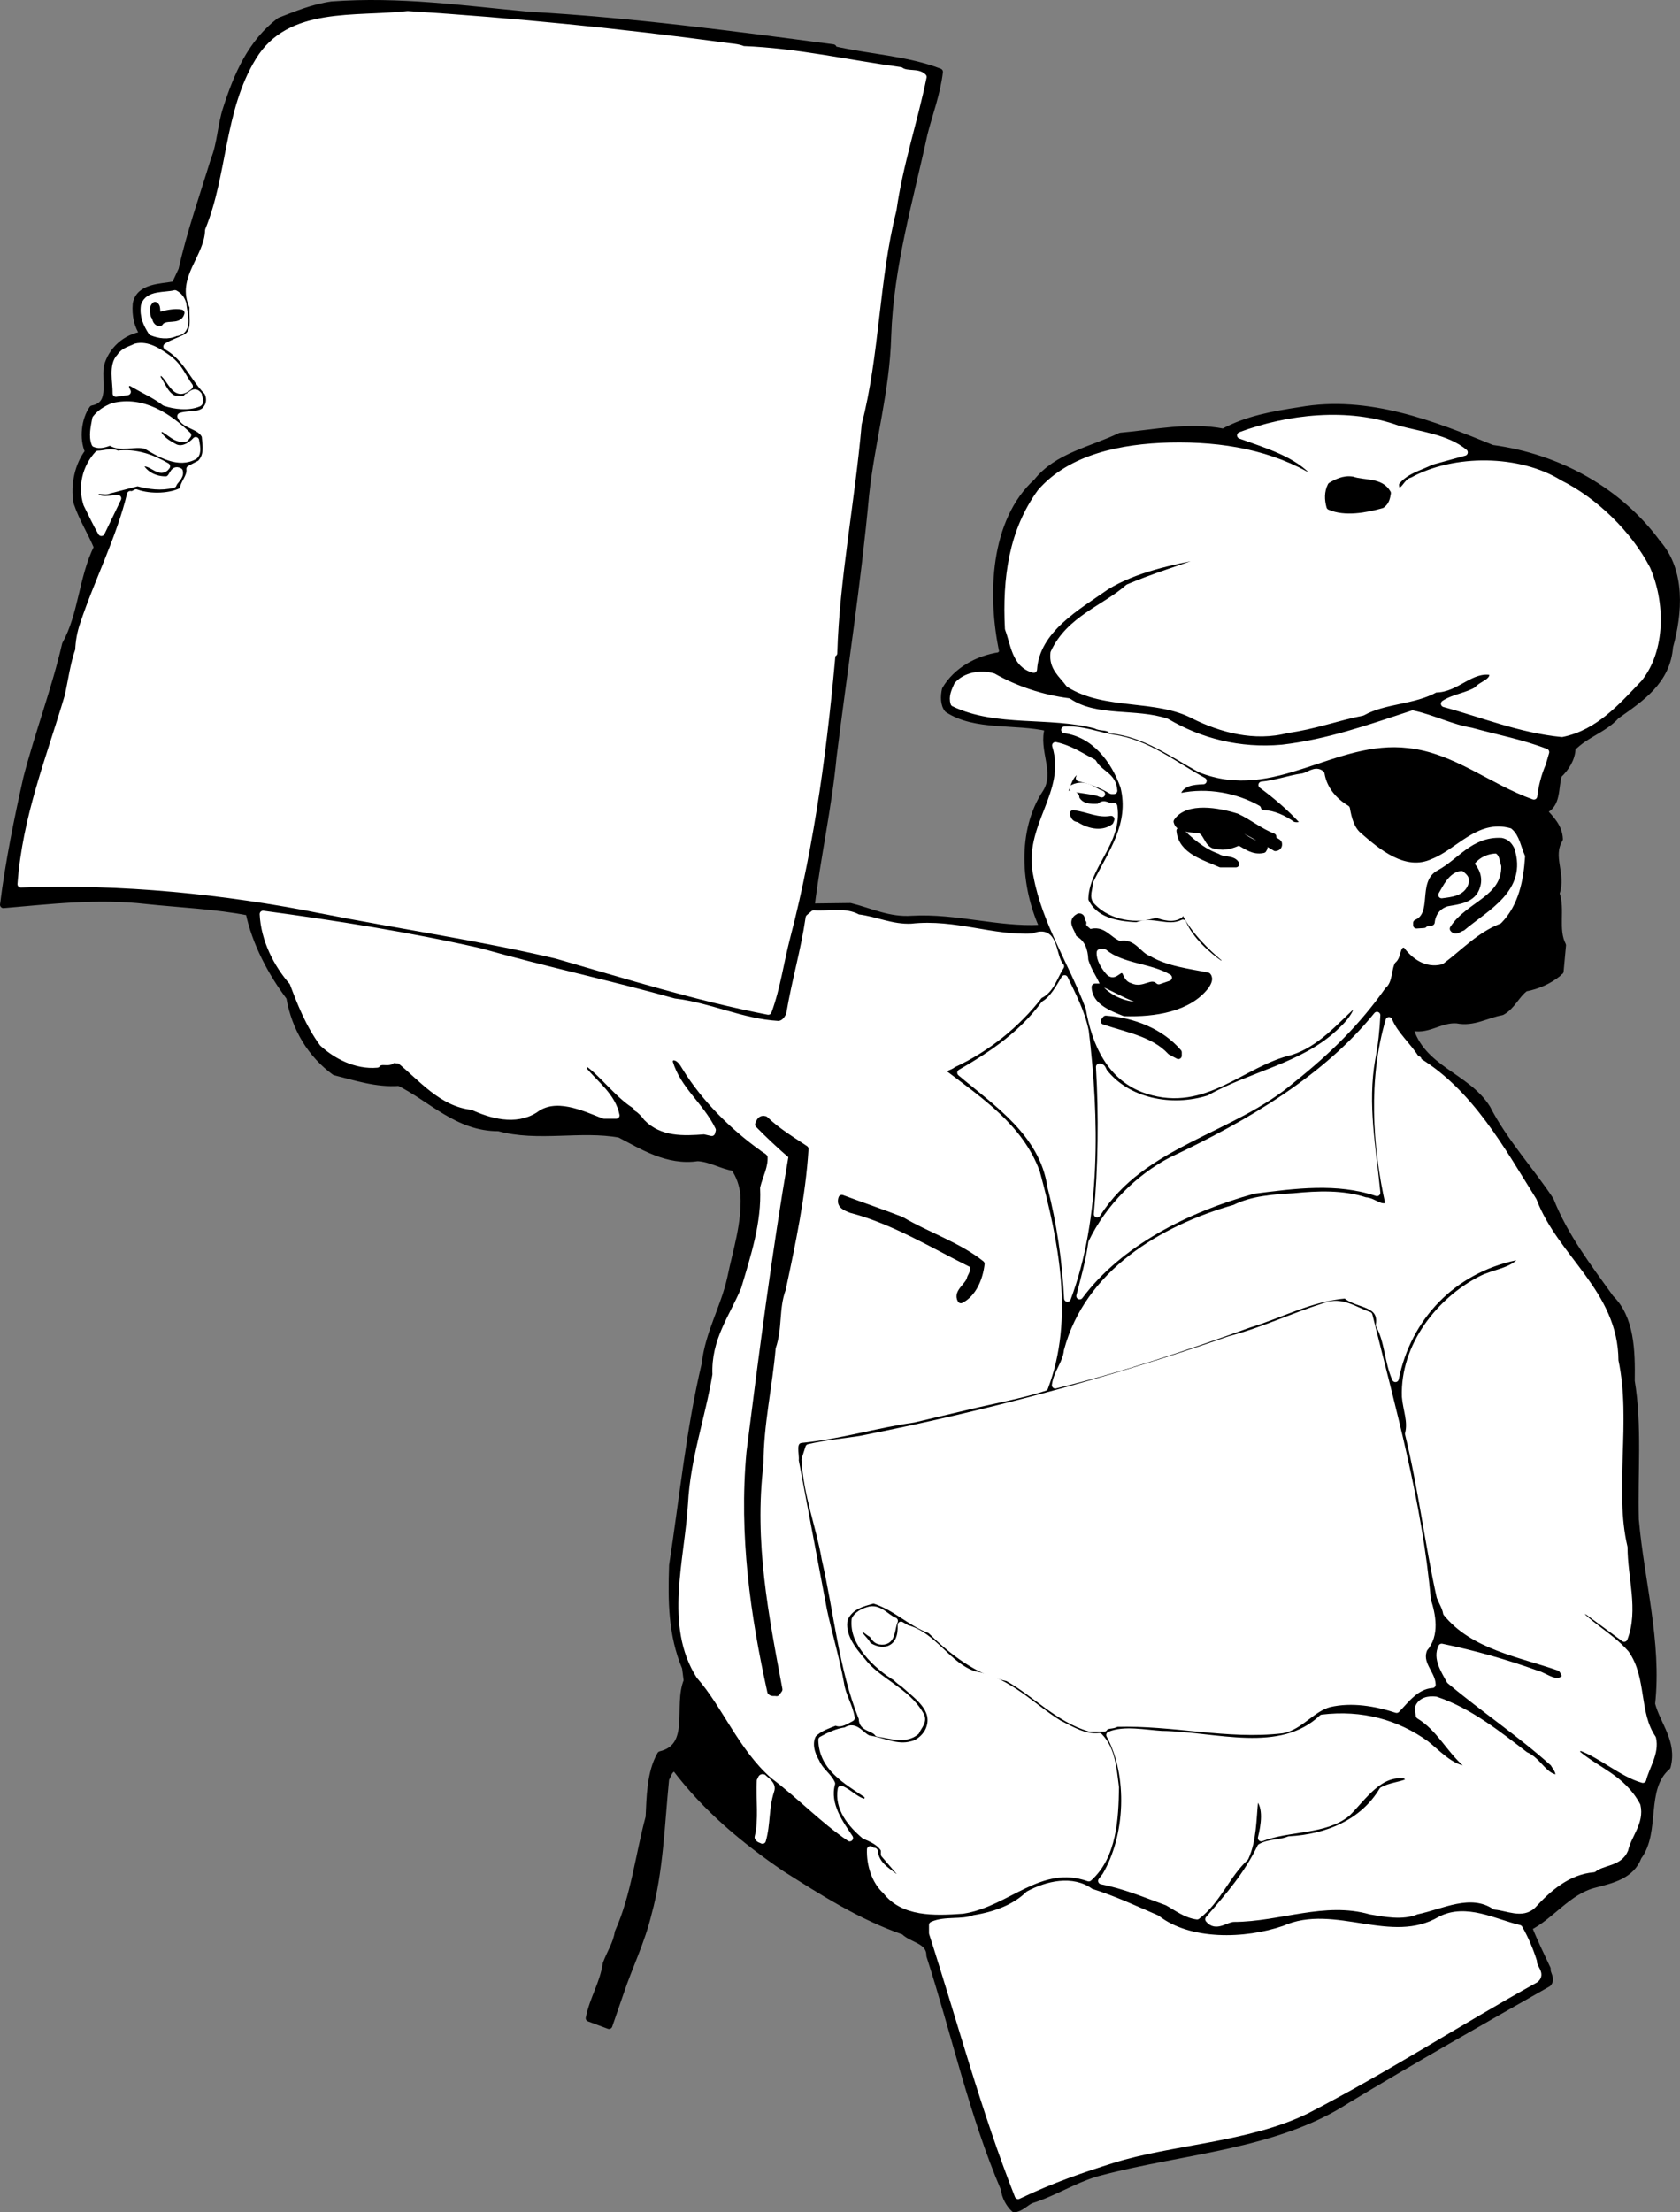 <svg xmlns="http://www.w3.org/2000/svg" xml:space="preserve" width="265.061" height="348.972" fill-rule="evenodd" stroke-linejoin="round" stroke-width="28.222" preserveAspectRatio="xMidYMid" version="1.2" viewBox="0 0 7013.069 9233.224"><rect x="0" y="0" width="7013.069" height="9233.224" fill="#808080" stroke="none"/><defs class="ClipPathGroup"><clipPath id="a" clipPathUnits="userSpaceOnUse"><path d="M0 0h21590v27940H0z"/></clipPath></defs><g class="SlideGroup"><g class="Slide" clip-path="url(#a)" transform="translate(-7366.89 -9945.887)"><g class="Page"><g class="Group"><g class="com.sun.star.drawing.ClosedBezierShape"><path fill="none" d="M7380 9959h6988v9208H7380z" class="BoundingBox"/><path d="M9957 18261c38-113 88-212 116-329 49-177 54-373 73-562 10-15 14-46 41-44 129 170 287 301 457 417 156 99 317 202 497 264 32 34 108 36 107 101 106 328 178 663 312 976 1 28 21 63 41 81 25-1 49-28 70-37 100-31 194-94 295-118 342-90 727-107 1023-299 273-165 555-325 840-487 18-20-6-40-3-61-27-58-55-114-78-173 94-47 164-151 274-179 72-19 154-36 184-116 80-107 14-284 121-376 27-103-42-173-65-261 28-260-45-509-68-770-5-196 14-392-17-578 2-129-2-263-87-346-93-130-191-257-251-409-82-124-194-246-264-383-86-138-275-162-325-342 72 26 127-33 199-27 69 14 124-23 187-34 43-23 60-71 98-99 53-10 98-31 136-61 0-2-2-8 3-9h7l10-109c-34-66-3-151-27-216 29-82-31-152 14-227-2-50-35-83-68-119 62-21 48-97 64-149 29-27 56-67 57-112 57-59 132-77 184-135 102-72 212-144 223-288 39-141 52-315-51-432-161-220-415-359-690-396-243-99-518-209-803-158-111 17-223 37-319 90-145-28-283 4-430 17-119 58-264 83-349 191-180 163-194 471-142 712l-13 13c-93 14-181 63-227 142-6 27-7 61 10 82 115 76 282 46 420 78-29 91 44 184-10 270-107 161-90 390-14 559l-10 7c-179 9-351-48-534-38-98 7-174-32-259-53l-163 2c25-206 72-416 92-626 46-370 101-716 136-1095 24-223 86-433 92-660 10-295 92-569 152-847 22-86 53-166 64-257-136-53-296-60-444-94v-7c-415-55-843-112-1270-136-271-25-539-64-823-43-78 11-147 40-217 67-120 91-178 226-223 366-23 69-24 146-51 213-47 154-100 303-135 460l-29 62c-59 11-148 8-162 80-4 50 6 92 31 129-75 10-135 66-152 135-9 68 25 157-61 174-32 45-42 124-17 179-42 54-62 138-48 213 23 68 58 121 85 186-64 128-64 281-133 405-44 190-113 370-162 559-38 169-75 351-97 528 191-16 390-41 598-17 142 15 289 21 427 48 27 129 94 254 170 355 22 130 90 240 189 312 86 21 173 51 268 44 134 66 244 190 416 189 162 45 344-3 505 27 93 48 199 117 325 98 55 3 100 33 152 41 24 34 37 74 41 115 6 121-32 232-55 345-28 127-92 228-107 360-65 275-92 555-136 840-5 149-4 289 54 427l7 55c-44 104 30 274-111 308-44 76-44 182-48 261-43 159-61 330-129 481-7 48-34 87-50 131-13 86-54 143-71 227l83 31z"/><path fill="none" stroke="#000" d="M9957 18261c38-113 88-212 116-329 49-177 54-373 73-562 10-15 14-46 41-44 129 170 287 301 457 417 156 99 317 202 497 264 32 34 108 36 107 101 106 328 178 663 312 976 1 28 21 63 41 81 25-1 49-28 70-37 100-31 194-94 295-118 342-90 727-107 1023-299 273-165 555-325 840-487 18-20-6-40-3-61-27-58-55-114-78-173 94-47 164-151 274-179 72-19 154-36 184-116 80-107 14-284 121-376 27-103-42-173-65-261 28-260-45-509-68-770-5-196 14-392-17-578 2-129-2-263-87-346-93-130-191-257-251-409-82-124-194-246-264-383-86-138-275-162-325-342 72 26 127-33 199-27 69 14 124-23 187-34 43-23 60-71 98-99 53-10 98-31 136-61 0-2-2-8 3-9h7l10-109c-34-66-3-151-27-216 29-82-31-152 14-227-2-50-35-83-68-119 62-21 48-97 64-149 29-27 56-67 57-112 57-59 132-77 184-135 102-72 212-144 223-288 39-141 52-315-51-432-161-220-415-359-690-396-243-99-518-209-803-158-111 17-223 37-319 90-145-28-283 4-430 17-119 58-264 83-349 191-180 163-194 471-142 712l-13 13c-93 14-181 63-227 142-6 27-7 61 10 82 115 76 282 46 420 78-29 91 44 184-10 270-107 161-90 390-14 559l-10 7c-179 9-351-48-534-38-98 7-174-32-259-53l-163 2c25-206 72-416 92-626 46-370 101-716 136-1095 24-223 86-433 92-660 10-295 92-569 152-847 22-86 53-166 64-257-136-53-296-60-444-94v-7c-415-55-843-112-1270-136-271-25-539-64-823-43-78 11-147 40-217 67-120 91-178 226-223 366-23 69-24 146-51 213-47 154-100 303-135 460l-29 62c-59 11-148 8-162 80-4 50 6 92 31 129-75 10-135 66-152 135-9 68 25 157-61 174-32 45-42 124-17 179-42 54-62 138-48 213 23 68 58 121 85 186-64 128-64 281-133 405-44 190-113 370-162 559-38 169-75 351-97 528 191-16 390-41 598-17 142 15 289 21 427 48 27 129 94 254 170 355 22 130 90 240 189 312 86 21 173 51 268 44 134 66 244 190 416 189 162 45 344-3 505 27 93 48 199 117 325 98 55 3 100 33 152 41 24 34 37 74 41 115 6 121-32 232-55 345-28 127-92 228-107 360-65 275-92 555-136 840-5 149-4 289 54 427l7 55c-44 104 30 274-111 308-44 76-44 182-48 261-43 159-61 330-129 481-7 48-34 87-50 131-13 86-54 143-71 227l83 31z"/></g><g class="com.sun.star.drawing.ClosedBezierShape"><path fill="none" d="M7453 10005h3770v4164H7453z" class="BoundingBox"/><path fill="#fff" d="M8447 10199c-131 214-116 478-210 708-3 115-122 202-65 319-3 51 15 111-37 132-24 12-49 19-72 34 82 47 107 126 169 189 12 19 12 48 0 65-22 40-74 24-111 37 18 42 82 38 102 82 4 42 12 83-20 115l-44 23c4 35-28 59-28 89-47 28-137 32-196 10-7 3-14 10-24 7-45 186-136 361-196 542-12 34-19 73-20 108-20 55-30 129-44 192-78 264-176 502-197 785 420-16 853 28 1253 108 323 64 661 113 983 189 292 84 582 175 884 234 37-100 51-208 78-311 103-394 158-817 193-1230l3 46c9-310 74-636 102-958 75-286 72-604 145-891 27-192 88-370 126-556-23-24-68-7-95-27-221-30-430-79-657-88-23-10-50-10-74-14-436-59-877-103-1326-132-220 25-494-19-622 193z"/><path fill="none" stroke="#fff" d="M8447 10199c-131 214-116 478-210 708-3 115-122 202-65 319-3 51 15 111-37 132-24 12-49 19-72 34 82 47 107 126 169 189 12 19 12 48 0 65-22 40-74 24-111 37 18 42 82 38 102 82 4 42 12 83-20 115l-44 23c4 35-28 59-28 89-47 28-137 32-196 10-7 3-14 10-24 7-45 186-136 361-196 542-12 34-19 73-20 108-20 55-30 129-44 192-78 264-176 502-197 785 420-16 853 28 1253 108 323 64 661 113 983 189 292 84 582 175 884 234 37-100 51-208 78-311 103-394 158-817 193-1230l3 46c9-310 74-636 102-958 75-286 72-604 145-891 27-192 88-370 126-556-23-24-68-7-95-27-221-30-430-79-657-88-23-10-50-10-74-14-436-59-877-103-1326-132-220 25-494-19-622 193z"/></g><g class="com.sun.star.drawing.ClosedBezierShape"><path fill="none" d="M7967 11170h175v176h-175z" class="BoundingBox"/><path fill="#fff" d="M7969 11222c-6 44 10 77 31 110 31 13 69 18 100 3 62-6 33-83 31-120-6-21-17-35-34-44-41 11-112-1-128 51z"/><path fill="none" stroke="#fff" d="M7969 11222c-6 44 10 77 31 110 31 13 69 18 100 3 62-6 33-83 31-120-6-21-17-35-34-44-41 11-112-1-128 51z"/></g><g class="com.sun.star.drawing.ClosedBezierShape"><path fill="none" d="M8005 11219h120v76h-120z" class="BoundingBox"/><path d="M8010 11263c10 11 4 28 24 30 21-33 79-2 89-41-26-6-65 3-89 10-21-7-5-33-20-42-14 16-5 29-4 43z"/><path fill="none" stroke="#000" d="M8010 11263c10 11 4 28 24 30 21-33 79-2 89-41-26-6-65 3-89 10-21-7-5-33-20-42-14 16-5 29-4 43z"/></g><g class="com.sun.star.drawing.ClosedBezierShape"><path fill="none" d="M7846 11390h358v252h-358z" class="BoundingBox"/><path fill="#fff" d="M7868 11435c-35 35-16 105-17 153l48-7c-3-8-10-16-7-27 10-20 25-10 36-3 41 24 87 44 127 75 41 14 98 21 141 3 12-7 0-23 0-34-19-25-33 4-48 7-10 17-31 7-49 10-41-10-57-65-78-92 6-8 4-19 14-25 47 22 58 121 123 63-29-39-41-80-89-116-38-27-86-61-136-48-23 12-48 15-65 41z"/><path fill="none" stroke="#fff" d="M7868 11435c-35 35-16 105-17 153l48-7c-3-8-10-16-7-27 10-20 25-10 36-3 41 24 87 44 127 75 41 14 98 21 141 3 12-7 0-23 0-34-19-25-33 4-48 7-10 17-31 7-49 10-41-10-57-65-78-92 6-8 4-19 14-25 47 22 58 121 123 63-29-39-41-80-89-116-38-27-86-61-136-48-23 12-48 15-65 41z"/></g><g class="com.sun.star.drawing.ClosedBezierShape"><path fill="none" d="M7756 11634h435v232h-435z" class="BoundingBox"/><path fill="#fff" d="M7838 11642c-30 12-54 28-72 51-6 33-16 73-3 105 21 9 45 0 64-7 45 30 101 0 150 15 58 35 137 81 202 43 17-15 8-45 5-65-21 23-56 44-87 29-32-17-58-33-72-62 0-9 13-13 13-21 40 17 62 54 103 45l10-13c-80-77-189-151-313-120z"/><path fill="none" stroke="#fff" d="M7838 11642c-30 12-54 28-72 51-6 33-16 73-3 105 21 9 45 0 64-7 45 30 101 0 150 15 58 35 137 81 202 43 17-15 8-45 5-65-21 23-56 44-87 29-32-17-58-33-72-62 0-9 13-13 13-21 40 17 62 54 103 45l10-13c-80-77-189-151-313-120z"/></g><g class="com.sun.star.drawing.ClosedBezierShape"><path fill="none" d="M11573 11690h2715v1320h-2715z" class="BoundingBox"/><path fill="#fff" d="M12545 11763c107 39 239 76 315 166 3 9-7 12-10 17-175-107-380-144-600-139-200 5-413 48-539 193-118 162-146 358-135 570 24 62 28 149 106 170 11-167 183-262 304-347 120-73 267-103 410-131 5 4 2 13 2 20-107 38-218 72-321 116-96 86-246 131-311 273-7 62 34 89 64 130 152 96 365 48 522 132 111 55 252 95 389 58 108-14 210-52 313-72 93-52 212-45 305-97 89 1 147-90 237-72 14 42-46 52-62 75-37 25-100 32-138 58 159 43 317 108 491 125 139-28 231-135 322-230 97-121 95-317 33-458-77-147-218-284-365-357-168-105-438-108-614-11-24 4-31 45-61 45-7-11-12-25-7-38 36-48 96-62 147-87l138-38c-74-61-182-72-278-98-208-76-458-47-657 27z"/><path fill="none" stroke="#fff" d="M12545 11763c107 39 239 76 315 166 3 9-7 12-10 17-175-107-380-144-600-139-200 5-413 48-539 193-118 162-146 358-135 570 24 62 28 149 106 170 11-167 183-262 304-347 120-73 267-103 410-131 5 4 2 13 2 20-107 38-218 72-321 116-96 86-246 131-311 273-7 62 34 89 64 130 152 96 365 48 522 132 111 55 252 95 389 58 108-14 210-52 313-72 93-52 212-45 305-97 89 1 147-90 237-72 14 42-46 52-62 75-37 25-100 32-138 58 159 43 317 108 491 125 139-28 231-135 322-230 97-121 95-317 33-458-77-147-218-284-365-357-168-105-438-108-614-11-24 4-31 45-61 45-7-11-12-25-7-38 36-48 96-62 147-87l138-38c-74-61-182-72-278-98-208-76-458-47-657 27z"/></g><g class="com.sun.star.drawing.ClosedBezierShape"><path fill="none" d="M7718 11834h401v337h-401z" class="BoundingBox"/><path fill="#fff" d="M7776 11841c-51 55-71 135-47 209 20 40 41 85 61 119l69-143c-26 0-80 15-96-14 0-33 40-9 59-20l119-31c49 13 98 20 149 7 5-17 32-31 26-55-32-17-25 38-60 35-42 0-84-21-103-56-4-8 7-8 10-13 38-7 73 52 100 13-59-35-131-61-207-51-24-14-53 0-80 0z"/><path fill="none" stroke="#fff" d="M7776 11841c-51 55-71 135-47 209 20 40 41 85 61 119l69-143c-26 0-80 15-96-14 0-33 40-9 59-20l119-31c49 13 98 20 149 7 5-17 32-31 26-55-32-17-25 38-60 35-42 0-84-21-103-56-4-8 7-8 10-13 38-7 73 52 100 13-59-35-131-61-207-51-24-14-53 0-80 0z"/></g><g class="com.sun.star.drawing.ClosedBezierShape"><path fill="none" d="M12911 11947h250v130h-250z" class="BoundingBox"/><path d="M12923 11973c-14 28-13 57-5 87 63 28 150 12 217-7 18-13 21-31 24-49-30-52-96-38-147-55-35-6-67 11-89 24z"/><path fill="none" stroke="#000" d="M12923 11973c-14 28-13 57-5 87 63 28 150 12 217-7 18-13 21-31 24-49-30-52-96-38-147-55-35-6-67 11-89 24z"/></g><g class="com.sun.star.drawing.ClosedBezierShape"><path fill="none" d="M11345 12762h2477v509h-2477z" class="BoundingBox"/><path fill="#fff" d="M11363 12806c-10 23-23 48-14 75 179 86 399 41 593 92 18 12 49 3 63 20 141 14 255 99 372 163 309 124 559-139 870-102 195 21 348 153 523 215 5-44 18-95 36-136l14-48c-100-39-207-59-312-88-84-14-160-54-244-72-177 58-353 121-545 143-178 16-343-27-482-109-129-44-294-6-410-85-110-14-221-51-314-104-54-16-118-3-150 36z"/><path fill="none" stroke="#fff" d="M11363 12806c-10 23-23 48-14 75 179 86 399 41 593 92 18 12 49 3 63 20 141 14 255 99 372 163 309 124 559-139 870-102 195 21 348 153 523 215 5-44 18-95 36-136l14-48c-100-39-207-59-312-88-84-14-160-54-244-72-177 58-353 121-545 143-178 16-343-27-482-109-129-44-294-6-410-85-110-14-221-51-314-104-54-16-118-3-150 36z"/></g><g class="com.sun.star.drawing.ClosedBezierShape"><path fill="none" d="M11686 12991h2035v2024h-2035z" class="BoundingBox"/><path fill="#fff" d="M11811 12992c126 17 208 126 247 237 40 160-55 281-116 407 2 25-17 53 5 74 60 63 166 80 247 51 28 12 72 23 98 3 2-8 12-13 20-13 37 77 112 150 169 197 6 12-9 19-17 24-59-40-131-106-159-174-65 31-126-16-193 11-88-4-180-22-216-106 0-143 145-242 121-392-22 9-39-22-61 3-39 3-79 1-98-37 4-8-6-11-10-17-13-4-34 9-37-10 13-28 21-77 58-88 6 7 7 17 6 26l-3 5c48 11 93 28 135 53h10c-4-65-58-67-87-118-51-26-96-58-157-71 62 201-125 339-78 545 37 197 149 364 218 550 25 149 90 296 244 345 240 78 394-114 599-162 106-34 181-123 258-193 9-2 19 0 20 10-14 44-46 75-77 104-151 141-367 175-543 275-157 50-342 12-438-111-5-7-7-23-20-21 12 203 9 419-9 614 190-300 564-346 816-563 148-118 271-239 377-390 28-20 20-74 40-105 28-19 11-74 55-68 35 49 87 86 148 70 79-59 144-131 241-169 69-70 89-171 95-267-16-35-22-81-51-105-129-36-212 86-319 128-119 55-234-44-311-111-31-26-43-71-50-112-53-32-95-80-106-145-24-21-52 8-78 12-53 7-112 29-170 34 63 47 115 91 170 150 2 22-25 22-41 17-36-26-80-47-122-48-13-3-21-7-24-20-90-51-210-75-322-51l-14-14c20-45 64-49 109-51-120-65-233-159-376-179-67-11-128-38-203-34z"/><path fill="none" stroke="#fff" d="M11811 12992c126 17 208 126 247 237 40 160-55 281-116 407 2 25-17 53 5 74 60 63 166 80 247 51 28 12 72 23 98 3 2-8 12-13 20-13 37 77 112 150 169 197 6 12-9 19-17 24-59-40-131-106-159-174-65 31-126-16-193 11-88-4-180-22-216-106 0-143 145-242 121-392-22 9-39-22-61 3-39 3-79 1-98-37 4-8-6-11-10-17-13-4-34 9-37-10 13-28 21-77 58-88 6 7 7 17 6 26l-3 5c48 11 93 28 135 53h10c-4-65-58-67-87-118-51-26-96-58-157-71 62 201-125 339-78 545 37 197 149 364 218 550 25 149 90 296 244 345 240 78 394-114 599-162 106-34 181-123 258-193 9-2 19 0 20 10-14 44-46 75-77 104-151 141-367 175-543 275-157 50-342 12-438-111-5-7-7-23-20-21 12 203 9 419-9 614 190-300 564-346 816-563 148-118 271-239 377-390 28-20 20-74 40-105 28-19 11-74 55-68 35 49 87 86 148 70 79-59 144-131 241-169 69-70 89-171 95-267-16-35-22-81-51-105-129-36-212 86-319 128-119 55-234-44-311-111-31-26-43-71-50-112-53-32-95-80-106-145-24-21-52 8-78 12-53 7-112 29-170 34 63 47 115 91 170 150 2 22-25 22-41 17-36-26-80-47-122-48-13-3-21-7-24-20-90-51-210-75-322-51l-14-14c20-45 64-49 109-51-120-65-233-159-376-179-67-11-128-38-203-34z"/></g><g class="com.sun.star.drawing.ClosedBezierShape"><path fill="none" d="M11844 13225h124v37h-124z" class="BoundingBox"/><path fill="#fff" d="M11845 13235c22 7 102 13 121 25-25-5-64-53-121-25z"/><path fill="none" stroke="#fff" d="M11845 13235c22 7 102 13 121 25-25-5-64-53-121-25z"/></g><g class="com.sun.star.drawing.ClosedBezierShape"><path fill="none" d="M12279 13330h428v166h-428z" class="BoundingBox"/><path d="M12280 13375c8 32 53 29 84 34 43-3 40 68 82 66 32 9 67-3 93-15 31 16 59 41 101 32 6-9 6-13 0-20-55 0-84-41-132-58-51-34-116-24-173-35 11-23 46-14 70-21 110 18 194 71 286 126 10-1 16-8 13-19-7-10-27-10-23-27-55-21-100-59-152-83-76-24-204-47-249 20z"/><path fill="none" stroke="#000" d="M12280 13375c8 32 53 29 84 34 43-3 40 68 82 66 32 9 67-3 93-15 31 16 59 41 101 32 6-9 6-13 0-20-55 0-84-41-132-58-51-34-116-24-173-35 11-23 46-14 70-21 110 18 194 71 286 126 10-1 16-8 13-19-7-10-27-10-23-27-55-21-100-59-152-83-76-24-204-47-249 20z"/></g><g class="com.sun.star.drawing.ClosedBezierShape"><path fill="none" d="M11846 13340h161v53h-161z" class="BoundingBox"/><path d="M11847 13341c4 15 9 22 23 22 37 25 92 41 131 12l4-10c-57 10-101-16-158-24z"/><path fill="none" stroke="#000" d="M11847 13341c4 15 9 22 23 22 37 25 92 41 131 12l4-10c-57 10-101-16-158-24z"/></g><g class="com.sun.star.drawing.ClosedBezierShape"><path fill="none" d="M12291 13412h237v142h-237z" class="BoundingBox"/><path d="M12292 13413c8 85 105 109 170 139h64c-14-24-55-13-78-30-62-21-118-71-156-109z"/><path fill="none" stroke="#000" d="M12292 13413c8 85 105 109 170 139h64c-14-24-55-13-78-30-62-21-118-71-156-109z"/></g><g class="com.sun.star.drawing.ClosedBezierShape"><path fill="none" d="M13279 13456h409v374h-409z" class="BoundingBox"/><path d="M13375 13591c-77 40-12 171-95 207v9l31-2c5-10 18-5 31-10 4-38 26-68 64-80 48-9 110-13 126-71 11-35-3-68-27-92 21-34 63-58 110-58 25 12 25 40 33 65 3 139-149 161-215 263 11 15 25-2 38-5 99-84 258-160 204-326-10-19-21-30-41-34-116-6-170 86-259 134z"/><path fill="none" stroke="#000" d="M13375 13591c-77 40-12 171-95 207v9l31-2c5-10 18-5 31-10 4-38 26-68 64-80 48-9 110-13 126-71 11-35-3-68-27-92 21-34 63-58 110-58 25 12 25 40 33 65 3 139-149 161-215 263 11 15 25-2 38-5 99-84 258-160 204-326-10-19-21-30-41-34-116-6-170 86-259 134z"/></g><g class="com.sun.star.drawing.ClosedBezierShape"><path fill="none" d="M13384 13594h104v89h-104z" class="BoundingBox"/><path fill="#fff" d="M13385 13681c37-5 86-8 99-52 6-16-7-25-17-34-41 5-63 54-82 86z"/><path fill="none" stroke="#fff" d="M13385 13681c37-5 86-8 99-52 6-16-7-25-17-34-41 5-63 54-82 86z"/></g><g class="com.sun.star.drawing.ClosedBezierShape"><path fill="none" d="M8464 13757h3333v3862H8464z" class="BoundingBox"/><path fill="#fff" d="M11413 15814c104-25 213-44 315-77 110-288 43-613-34-898-69-189-239-301-387-414-3-27 23-23 38-37 140-64 268-167 361-288 48-21 62-80 89-121-38-41-19-164-115-123-171 10-325-61-508-41-82 4-149-30-224-39-55-31-123-12-184-17l-20 17c-21 143-57 259-81 402-7 21-23 42-47 43-154-9-284-76-435-94-268-75-543-134-812-210-296-67-600-115-904-156 5 106 57 209 124 285 32 85 67 175 125 254 55 51 140 96 227 88 16-23 50 1 65-20l30 3c89 72 176 181 303 193 78 36 179 65 261 13 85-65 202-10 288 24h51c-16-79-84-128-133-186-8-12 0-34 17-30 62 44 133 141 203 179v7c13 7 31 26 41 40 64 65 151 62 240 55l31 7 3-11c-50-103-145-168-179-281-3-11 4-21 14-24 27 0 41 25 53 45 78 127 197 246 319 333 14 12 29 15 37 34 4 50-20 90-31 135 7 147-40 288-80 423-50 119-125 213-119 356-30 182-92 351-102 538-14 238-100 509 34 719 106 120 175 299 308 416 113 85 207 185 319 261-36-55-100-138-75-227-14-32-49-52-65-90-20-33-34-79-13-116 27-27 60-37 95-51 18 13 45-7 65-17-9-53-37-90-45-145-19-105-50-206-71-305l-118-625c4-25-17-80 24-87 166-16 308-62 470-85z"/><path fill="none" stroke="#fff" d="M11413 15814c104-25 213-44 315-77 110-288 43-613-34-898-69-189-239-301-387-414-3-27 23-23 38-37 140-64 268-167 361-288 48-21 62-80 89-121-38-41-19-164-115-123-171 10-325-61-508-41-82 4-149-30-224-39-55-31-123-12-184-17l-20 17c-21 143-57 259-81 402-7 21-23 42-47 43-154-9-284-76-435-94-268-75-543-134-812-210-296-67-600-115-904-156 5 106 57 209 124 285 32 85 67 175 125 254 55 51 140 96 227 88 16-23 50 1 65-20l30 3c89 72 176 181 303 193 78 36 179 65 261 13 85-65 202-10 288 24h51c-16-79-84-128-133-186-8-12 0-34 17-30 62 44 133 141 203 179v7c13 7 31 26 41 40 64 65 151 62 240 55l31 7 3-11c-50-103-145-168-179-281-3-11 4-21 14-24 27 0 41 25 53 45 78 127 197 246 319 333 14 12 29 15 37 34 4 50-20 90-31 135 7 147-40 288-80 423-50 119-125 213-119 356-30 182-92 351-102 538-14 238-100 509 34 719 106 120 175 299 308 416 113 85 207 185 319 261-36-55-100-138-75-227-14-32-49-52-65-90-20-33-34-79-13-116 27-27 60-37 95-51 18 13 45-7 65-17-9-53-37-90-45-145-19-105-50-206-71-305l-118-625c4-25-17-80 24-87 166-16 308-62 470-85z"/></g><g class="com.sun.star.drawing.ClosedBezierShape"><path fill="none" d="M11852 13771h563v404h-563z" class="BoundingBox"/><path d="M11871 13843c38 23 51 62 53 106 12 39 33 65 48 101 69 31 126 69 202 83v3c-78 20-172-11-219-71h-17c0 61 73 88 123 108 125 4 268-18 340-113 7-11 18-29 7-41-77-16-172-26-246-70-46-17-64-75-121-61-49-18-69-69-126-49-9-12-33-21-27-41-16-1 3-26-17-26-37 19-6 47 0 71z"/><path fill="none" stroke="#000" d="M11871 13843c38 23 51 62 53 106 12 39 33 65 48 101 69 31 126 69 202 83v3c-78 20-172-11-219-71h-17c0 61 73 88 123 108 125 4 268-18 340-113 7-11 18-29 7-41-77-16-172-26-246-70-46-17-64-75-121-61-49-18-69-69-126-49-9-12-33-21-27-41-16-1 3-26-17-26-37 19-6 47 0 71z"/></g><g class="com.sun.star.drawing.ClosedBezierShape"><path fill="none" d="M11958 13920h289v124h-289z" class="BoundingBox"/><path fill="#fff" d="M11959 13921c-2 28 18 59 34 78 29 37 45-29 72 3 5 13 14 32 29 34 42 22 75-28 110 4l41-14c-75-46-196-44-269-105z"/><path fill="none" stroke="#fff" d="M11959 13921c-2 28 18 59 34 78 29 37 45-29 72 3 5 13 14 32 29 34 42 22 75-28 110 4l41-14c-75-46-196-44-269-105z"/></g><g class="com.sun.star.drawing.ClosedBezierShape"><path fill="none" d="M11376 14029h553v1338h-553z" class="BoundingBox"/><path fill="#fff" d="M11726 14137c-96 128-213 207-349 286 146 124 343 251 376 474 39 151 62 310 70 468 127-338 118-755 75-1115-17-82-52-147-87-220-23 38-47 84-85 107z"/><path fill="none" stroke="#fff" d="M11726 14137c-96 128-213 207-349 286 146 124 343 251 376 474 39 151 62 310 70 468 127-338 118-755 75-1115-17-82-52-147-87-220-23 38-47 84-85 107z"/></g><g class="com.sun.star.drawing.ClosedBezierShape"><path fill="none" d="M11873 14182h1244v1175h-1244z" class="BoundingBox"/><path fill="#fff" d="M12257 14789c-139 73-262 196-333 343-10 76-31 149-50 223 166-223 448-364 726-441 173-22 348-46 515 10-17-183-55-369-21-559 12-63 18-120 21-182-215 266-536 454-858 606z"/><path fill="none" stroke="#fff" d="M12257 14789c-139 73-262 196-333 343-10 76-31 149-50 223 166-223 448-364 726-441 173-22 348-46 515 10-17-183-55-369-21-559 12-63 18-120 21-182-215 266-536 454-858 606z"/></g><g class="com.sun.star.drawing.ClosedBezierShape"><path fill="none" d="M11975 14198h313v156h-313z" class="BoundingBox"/><path d="M11976 14208c97 33 208 51 278 127l32 17v-14c-74-86-189-131-303-139z"/><path fill="none" stroke="#000" d="M11976 14208c97 33 208 51 278 127l32 17v-14c-74-86-189-131-303-139z"/></g><g class="com.sun.star.drawing.ClosedBezierShape"><path fill="none" d="M11771 14204h2500v3771h-2500z" class="BoundingBox"/><path fill="#fff" d="M13165 14974c-32 25-63-16-99-17-94-31-197-27-298-17-86 5-174 11-247 48-304 86-613 272-699 596-5 52-43 90-50 143 277-68 544-158 809-254 135-41 257-110 404-122 49 44 155 29 139 125 38 69 36 153 68 224 52-258 240-453 501-508 10 0 17 6 24 13-39 48-114 52-169 81-171 88-322 277-315 489 4 52 27 104 13 155 55 223 83 460 132 680 9 23 23 44 27 68 112 138 304 169 471 227 17 8 19 24 27 38-34 47-86-3-121-11-131-47-258-83-397-112-24 48 13 100 34 140 143 120 295 221 433 345 9 17 29 36 20 62-59-1-82-73-138-96-112-86-233-183-373-230-31-4-63 3-74 34l4 31c87 53 125 141 199 204 0 8-4 18-13 19-59-10-113-69-157-104-122-88-269-129-434-109-175 165-444 71-670 68-66-4-158-23-217 3 91 169 80 423-17 587l-17 22c99 20 179 54 275 89 41 23 78 52 124 58 88-68 122-171 201-244 33-72 32-158 40-241 5-5 10-5 13-10 41 37 26 120 14 169 116-45 266-27 359-104 66-65 135-177 245-157 7 7 15 18 7 28-34 14-73 16-105 34-81 136-233 198-390 206-38 16-83 10-119 31-56 116-132 203-217 301 31 39 71-2 105-3 190 0 378-86 571-31 59 10 134 25 192 0 104-21 225-89 328-20 51 4 113 38 157-4 62-68 145-143 254-152 38-31 107-23 131-81 14-62 67-113 51-183-63-117-169-146-254-220-6-16 10-17 17-24 89 32 175 111 261 135 14-56 55-111 41-172-72-105-38-249-112-354-72-82-167-121-224-203-1-4 4-6 7-10 31-3 30 31 58 38l152 112c46-118 0-253 0-380-57-241 16-528-38-779-1-284-249-426-341-668-134-215-263-449-481-583v-6h-7c-30-52-91-103-115-163-72 241-56 523 0 769z"/><path fill="none" stroke="#fff" d="M13165 14974c-32 25-63-16-99-17-94-31-197-27-298-17-86 5-174 11-247 48-304 86-613 272-699 596-5 52-43 90-50 143 277-68 544-158 809-254 135-41 257-110 404-122 49 44 155 29 139 125 38 69 36 153 68 224 52-258 240-453 501-508 10 0 17 6 24 13-39 48-114 52-169 81-171 88-322 277-315 489 4 52 27 104 13 155 55 223 83 460 132 680 9 23 23 44 27 68 112 138 304 169 471 227 17 8 19 24 27 38-34 47-86-3-121-11-131-47-258-83-397-112-24 48 13 100 34 140 143 120 295 221 433 345 9 17 29 36 20 62-59-1-82-73-138-96-112-86-233-183-373-230-31-4-63 3-74 34l4 31c87 53 125 141 199 204 0 8-4 18-13 19-59-10-113-69-157-104-122-88-269-129-434-109-175 165-444 71-670 68-66-4-158-23-217 3 91 169 80 423-17 587l-17 22c99 20 179 54 275 89 41 23 78 52 124 58 88-68 122-171 201-244 33-72 32-158 40-241 5-5 10-5 13-10 41 37 26 120 14 169 116-45 266-27 359-104 66-65 135-177 245-157 7 7 15 18 7 28-34 14-73 16-105 34-81 136-233 198-390 206-38 16-83 10-119 31-56 116-132 203-217 301 31 39 71-2 105-3 190 0 378-86 571-31 59 10 134 25 192 0 104-21 225-89 328-20 51 4 113 38 157-4 62-68 145-143 254-152 38-31 107-23 131-81 14-62 67-113 51-183-63-117-169-146-254-220-6-16 10-17 17-24 89 32 175 111 261 135 14-56 55-111 41-172-72-105-38-249-112-354-72-82-167-121-224-203-1-4 4-6 7-10 31-3 30 31 58 38l152 112c46-118 0-253 0-380-57-241 16-528-38-779-1-284-249-426-341-668-134-215-263-449-481-583v-6h-7c-30-52-91-103-115-163-72 241-56 523 0 769z"/></g><g class="com.sun.star.drawing.ClosedBezierShape"><path fill="none" d="M10486 14616h244v2397h-244z" class="BoundingBox"/><path d="M10533 14639c40 41 95 93 140 131-69 401-123 819-176 1237-32 346 17 683 87 999 6 7 16 3 25 5l10-14c-57-305-119-614-79-942 0-165 37-322 51-485 29-83 12-161 42-244 41-192 83-391 95-585-60-40-117-74-168-123-17-5-22 8-27 21z"/><path fill="none" stroke="#000" d="M10533 14639c40 41 95 93 140 131-69 401-123 819-176 1237-32 346 17 683 87 999 6 7 16 3 25 5l10-14c-57-305-119-614-79-942 0-165 37-322 51-485 29-83 12-161 42-244 41-192 83-391 95-585-60-40-117-74-168-123-17-5-22 8-27 21z"/></g><g class="com.sun.star.drawing.ClosedBezierShape"><path fill="none" d="M10878 14946h587v427h-587z" class="BoundingBox"/><path d="M10881 14947c-10 29 16 38 38 47 179 47 340 146 503 227 20 13 4 43-4 58-6 34-59 59-40 92 51-26 78-90 85-150-96-77-224-118-334-183-79-31-165-60-248-91z"/><path fill="none" stroke="#000" d="M10881 14947c-10 29 16 38 38 47 179 47 340 146 503 227 20 13 4 43-4 58-6 34-59 59-40 92 51-26 78-90 85-150-96-77-224-118-334-183-79-31-165-60-248-91z"/></g><g class="com.sun.star.drawing.ClosedBezierShape"><path fill="none" d="M10726 15388h2622v1808h-2622z" class="BoundingBox"/><path fill="#fff" d="M10727 16037c7 146 60 275 84 415 51 221 71 458 155 666-2 42 48 37 65 62 48 7 116 31 160-7 10-23 36-45 17-72-57-99-178-138-242-223-41-47-89-109-74-176 24-53 73-65 122-78 91 28 149 93 237 126 92 90 196 172 323 199 116 65 209 170 342 210h60c10-17 37-9 51-20 241-7 463 54 693 27 74-14 124-90 196-109 94-22 196-4 281 24 38-39 81-100 149-104-1-47-61-89-34-150 51-58 34-141 14-203-36-407-148-802-244-1189-59-20-114-64-183-38-133 42-261 103-398 139-499 174-1021 314-1544 417-71 11-140 17-214 34z"/><path fill="none" stroke="#fff" d="M10727 16037c7 146 60 275 84 415 51 221 71 458 155 666-2 42 48 37 65 62 48 7 116 31 160-7 10-23 36-45 17-72-57-99-178-138-242-223-41-47-89-109-74-176 24-53 73-65 122-78 91 28 149 93 237 126 92 90 196 172 323 199 116 65 209 170 342 210h60c10-17 37-9 51-20 241-7 463 54 693 27 74-14 124-90 196-109 94-22 196-4 281 24 38-39 81-100 149-104-1-47-61-89-34-150 51-58 34-141 14-203-36-407-148-802-244-1189-59-20-114-64-183-38-133 42-261 103-398 139-499 174-1021 314-1544 417-71 11-140 17-214 34z"/></g><g class="com.sun.star.drawing.ClosedBezierShape"><path fill="none" d="M10796 16663h1230v1263h-1230z" class="BoundingBox"/><path fill="#fff" d="M10936 16705c-5 54 17 96 51 139 31 40 82 81 121 104 6 8 24 21 34 28 52 48 134 100 105 183-10 31-43 62-74 68-62 18-120-16-180-24-31-11-55-62-95-34-34 4-69 20-101 38 2 116 101 170 190 230 6 10 3 27-11 31-37-8-64-41-98-55-14 79 41 146 98 194 29 13 63 26 82 58v20l67 78c2 10-10 18-17 21-41-33-84-54-91-112-7 3-12-5-17-7-2 62 19 132 65 173 72 93 199 90 321 81 188-29 322-207 526-135 103-92 110-249 112-378-10-76-14-158-68-213-62 7-116-28-169-54-112-69-211-180-353-204-111-36-168-163-282-193l-24-14c2 42-8 85-51 101-31 10-62 0-87-16-14-29-40-37-41-71 22-11 41 18 58 24 11 14 17 30 41 30 46 2 39-55 53-85-36-14-65-60-111-44-21 6-45 19-54 38z"/><path fill="none" stroke="#fff" d="M10936 16705c-5 54 17 96 51 139 31 40 82 81 121 104 6 8 24 21 34 28 52 48 134 100 105 183-10 31-43 62-74 68-62 18-120-16-180-24-31-11-55-62-95-34-34 4-69 20-101 38 2 116 101 170 190 230 6 10 3 27-11 31-37-8-64-41-98-55-14 79 41 146 98 194 29 13 63 26 82 58v20l67 78c2 10-10 18-17 21-41-33-84-54-91-112-7 3-12-5-17-7-2 62 19 132 65 173 72 93 199 90 321 81 188-29 322-207 526-135 103-92 110-249 112-378-10-76-14-158-68-213-62 7-116-28-169-54-112-69-211-180-353-204-111-36-168-163-282-193l-24-14c2 42-8 85-51 101-31 10-62 0-87-16-14-29-40-37-41-71 22-11 41 18 58 24 11 14 17 30 41 30 46 2 39-55 53-85-36-14-65-60-111-44-21 6-45 19-54 38z"/></g><g class="com.sun.star.drawing.ClosedBezierShape"><path fill="none" d="M10530 17364h59v265h-59z" class="BoundingBox"/><path fill="#fff" d="M10540 17378c-4 74 9 163-9 236 4 9 12 9 19 13 20-70 11-135 35-208 9-25-18-40-32-54-11-3-7 9-13 13z"/><path fill="none" stroke="#fff" d="M10540 17378c-4 74 9 163-9 236 4 9 12 9 19 13 20-70 11-135 35-208 9-25-18-40-32-54-11-3-7 9-13 13z"/></g><g class="com.sun.star.drawing.ClosedBezierShape"><path fill="none" d="M11258 17808h2531v1304h-2531z" class="BoundingBox"/><path fill="#fff" d="M12010 18960c248-78 565-86 810-206 328-169 631-366 957-547 28-24-10-48-8-74-15-48-35-95-60-139-105-25-222-91-329-36-207 122-443-55-652 39-163 56-396 62-532-44-88-38-182-82-276-111-76-57-183-31-259 10-57 56-140 87-228 101-53 20-122 3-174 27v34c118 365 218 742 358 1096 142-68 269-111 393-150z"/><path fill="none" stroke="#fff" d="M12010 18960c248-78 565-86 810-206 328-169 631-366 957-547 28-24-10-48-8-74-15-48-35-95-60-139-105-25-222-91-329-36-207 122-443-55-652 39-163 56-396 62-532-44-88-38-182-82-276-111-76-57-183-31-259 10-57 56-140 87-228 101-53 20-122 3-174 27v34c118 365 218 742 358 1096 142-68 269-111 393-150z"/></g></g></g></g></g></svg>
